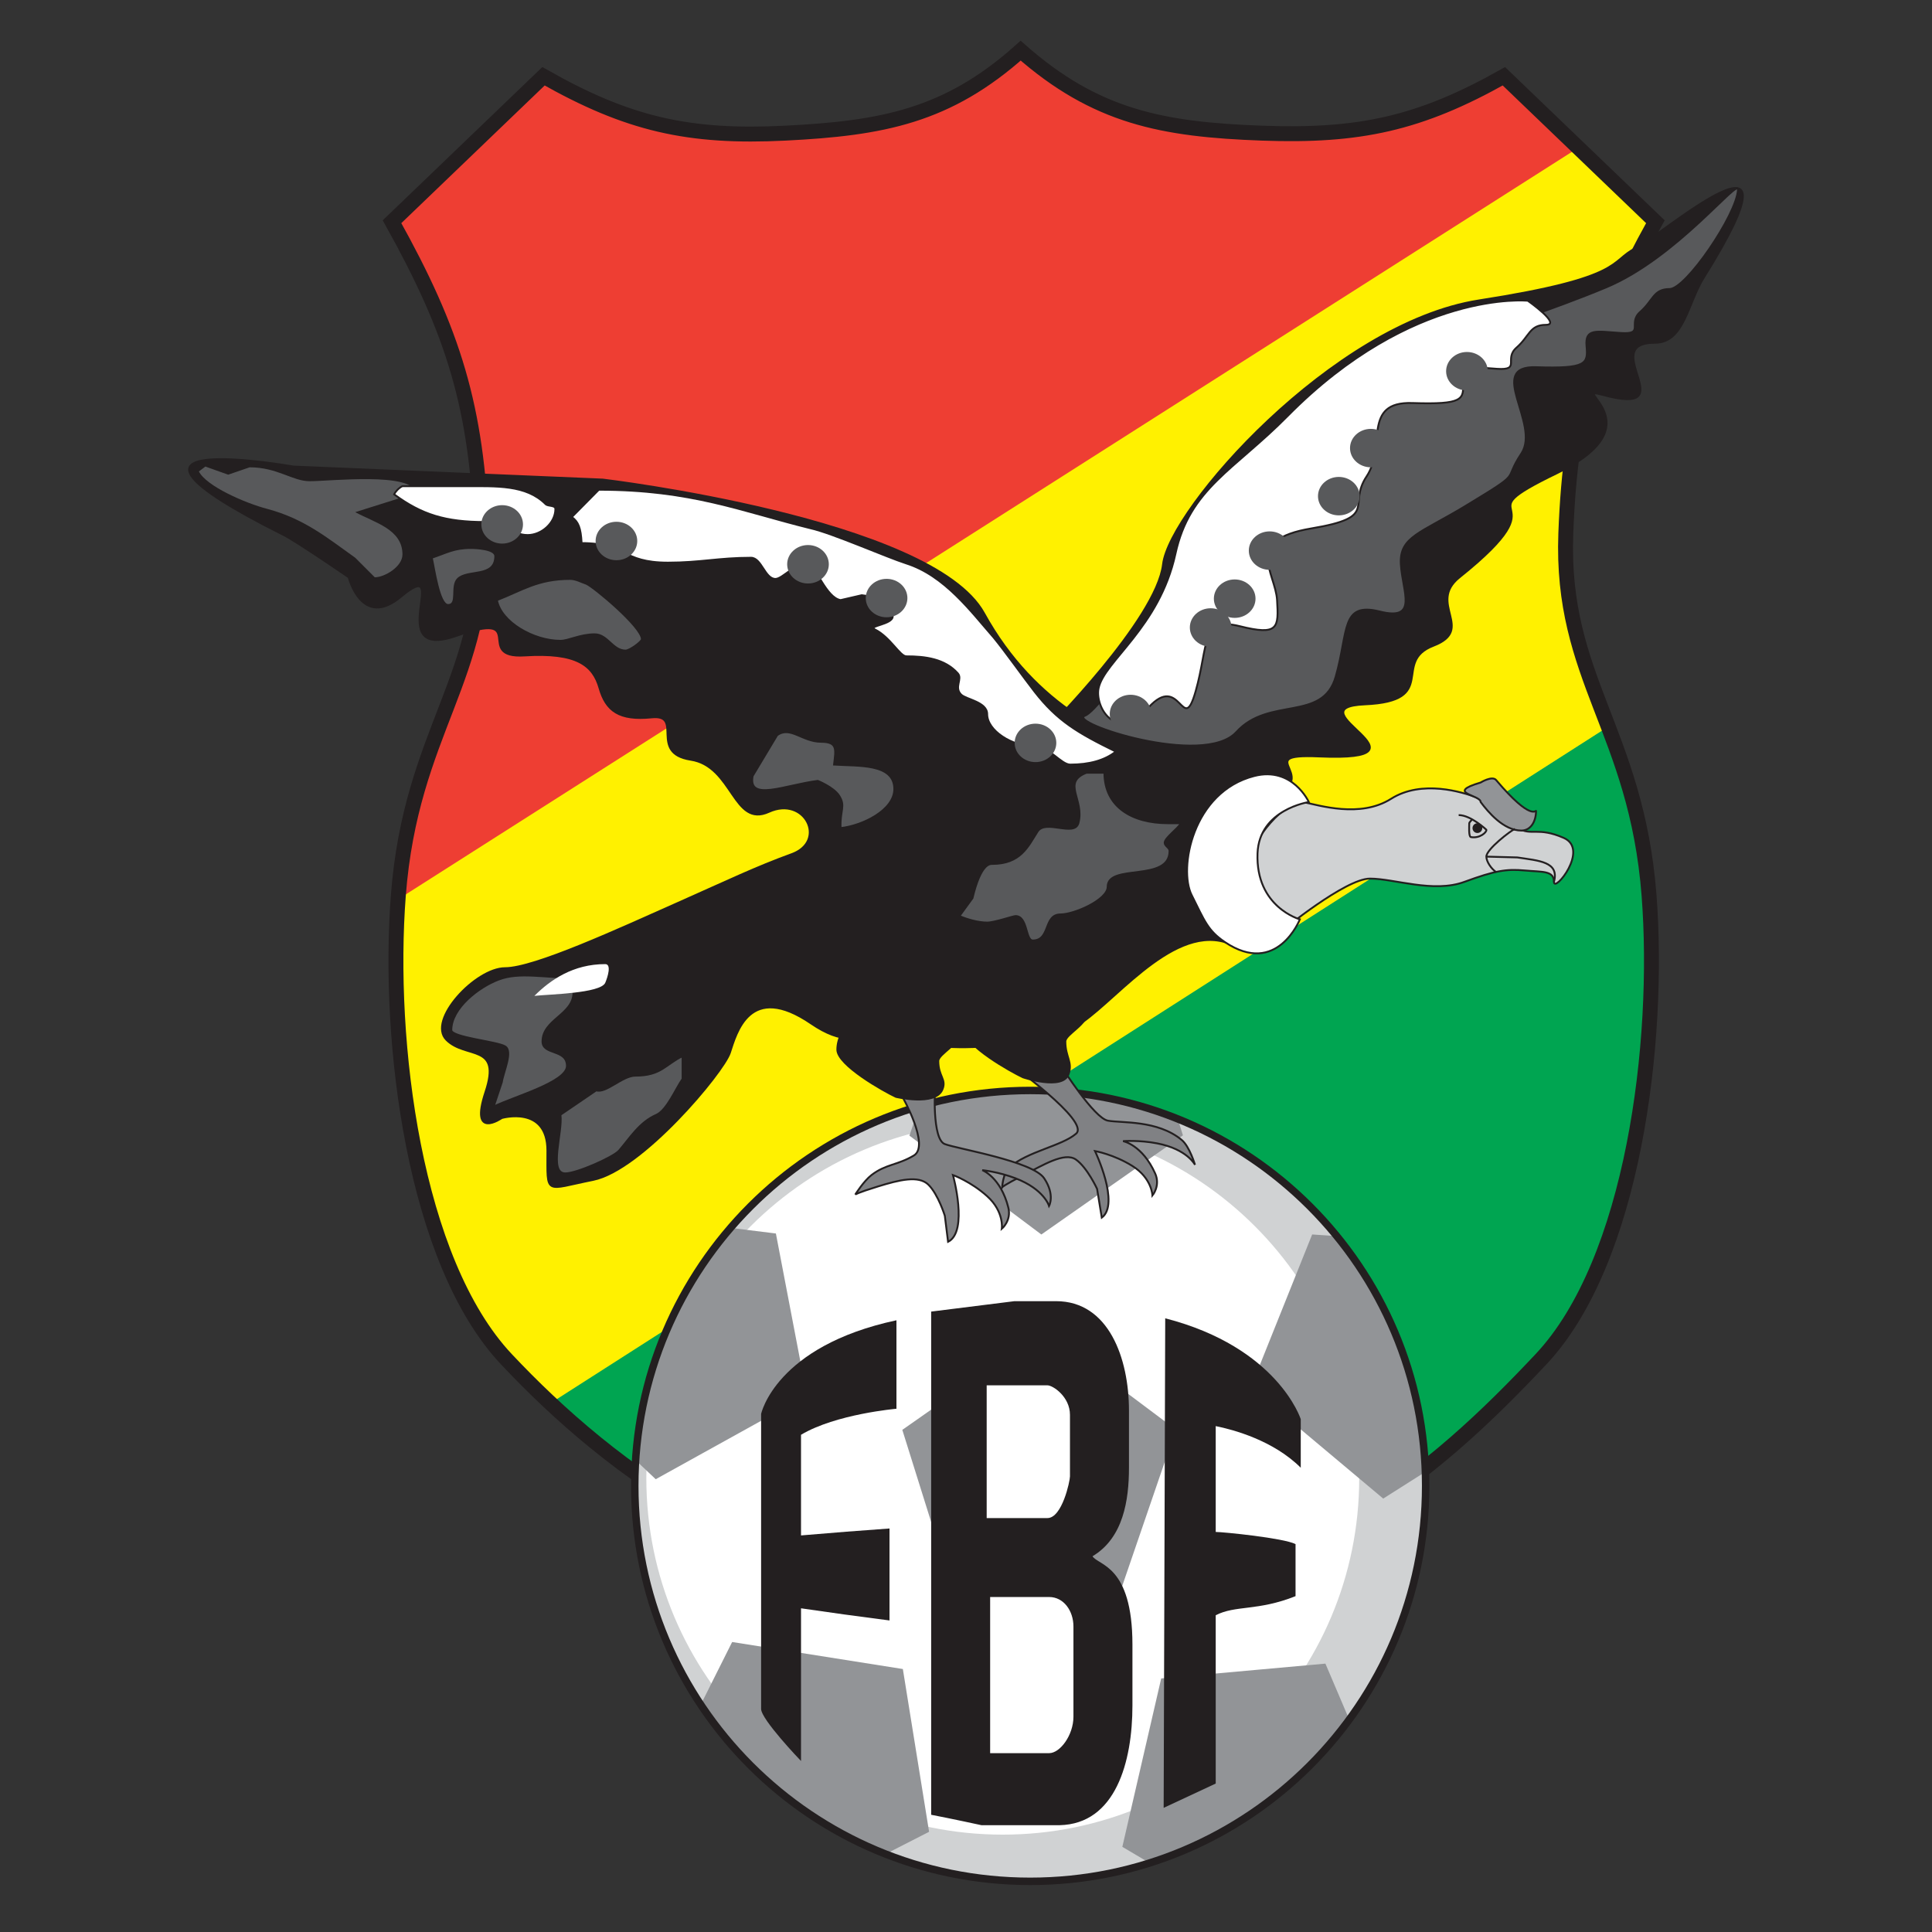 <?xml version="1.0" encoding="iso-8859-1"?>
<!-- Generator: Adobe Illustrator 25.0.1, SVG Export Plug-In . SVG Version: 6.00 Build 0)  -->
<svg version="1.1" id="Layer_1" xmlns="http://www.w3.org/2000/svg" xmlns:xlink="http://www.w3.org/1999/xlink" x="0px" y="0px"
	 viewBox="0 0 250 250" style="enable-background:new 0 0 250 250;" xml:space="preserve">
<rect x="0" y="0" width="250" height="250" fill="#333333" stroke="none"/>
<g>
	<path style="fill:#58B249;" d="M54.557,118.365c0-34.118,35.756-61.776,79.863-61.776c44.108,0,79.863,27.658,79.863,61.776
		c0,34.118-35.756,61.776-79.863,61.776C90.313,180.141,54.557,152.484,54.557,118.365L54.557,118.365z"/>
	<path style="fill:#59B249;" d="M55.825,118.365c0-33.577,35.188-60.795,78.596-60.795s78.596,27.219,78.596,60.795
		s-35.188,60.795-78.596,60.795S55.825,151.942,55.825,118.365L55.825,118.365z"/>
	<path style="fill:#5AB248;" d="M57.093,118.365c0-33.035,34.62-59.815,77.328-59.815c42.708,0,77.328,26.78,77.328,59.815
		c0,33.035-34.62,59.815-77.328,59.815C91.713,178.18,57.093,151.4,57.093,118.365L57.093,118.365z"/>
	<path style="fill:#5BB348;" d="M58.36,118.365c0-32.494,34.053-58.834,76.06-58.834c42.007,0,76.06,26.34,76.06,58.834
		c0,32.494-34.053,58.834-76.06,58.834C92.413,177.199,58.36,150.859,58.36,118.365L58.36,118.365z"/>
	<path style="fill:#5DB348;" d="M59.628,118.365c0-31.952,33.485-57.854,74.793-57.854c41.307,0,74.793,25.902,74.793,57.854
		c0,31.952-33.485,57.854-74.793,57.854C93.113,176.219,59.628,150.317,59.628,118.365L59.628,118.365z"/>
	<path style="fill:#5EB348;" d="M60.896,118.365c0-31.411,32.918-56.873,73.525-56.873c40.607,0,73.525,25.462,73.525,56.873
		c0,31.41-32.918,56.873-73.525,56.873C93.814,175.238,60.896,149.776,60.896,118.365L60.896,118.365z"/>
	<path style="fill:#60B447;" d="M62.163,118.365c0-30.869,32.35-55.892,72.257-55.892c39.907,0,72.257,25.023,72.257,55.892
		c0,30.869-32.35,55.892-72.257,55.892C94.514,174.258,62.163,149.234,62.163,118.365L62.163,118.365z"/>
	<path style="fill:#61B447;" d="M63.431,118.365c0-30.327,31.783-54.912,70.99-54.912s70.99,24.585,70.99,54.912
		c0,30.327-31.782,54.912-70.99,54.912S63.431,148.693,63.431,118.365L63.431,118.365z"/>
	<path style="fill:#62B447;" d="M64.699,118.365c0-29.786,31.215-53.931,69.722-53.931c38.507,0,69.722,24.146,69.722,53.931
		s-31.215,53.931-69.722,53.931C95.914,172.297,64.699,148.151,64.699,118.365L64.699,118.365z"/>
	<path style="fill:#63B547;" d="M65.966,118.365c0-29.244,30.648-52.951,68.454-52.951c37.807,0,68.454,23.707,68.454,52.951
		s-30.648,52.951-68.454,52.951C96.614,171.316,65.966,147.61,65.966,118.365L65.966,118.365z"/>
	<path style="fill:#64B547;" d="M67.234,118.365c0-28.703,30.08-51.97,67.187-51.97c37.106,0,67.187,23.267,67.187,51.97
		s-30.08,51.97-67.187,51.97C97.314,170.335,67.234,147.068,67.234,118.365L67.234,118.365z"/>
	<path style="fill:#66B646;" d="M68.502,118.365c0-28.161,29.512-50.99,65.919-50.99c36.406,0,65.919,22.829,65.919,50.99
		c0,28.161-29.513,50.99-65.919,50.99C98.014,169.355,68.502,146.526,68.502,118.365L68.502,118.365z"/>
	<path style="fill:#67B646;" d="M69.77,118.365c0-27.62,28.945-50.009,64.651-50.009c35.706,0,64.651,22.389,64.651,50.009
		c0,27.62-28.945,50.009-64.651,50.009C98.714,168.374,69.77,145.985,69.77,118.365L69.77,118.365z"/>
	<path style="fill:#68B646;" d="M71.037,118.365c0-27.078,28.377-49.028,63.384-49.028s63.384,21.95,63.384,49.028
		c0,27.078-28.377,49.028-63.384,49.028S71.037,145.443,71.037,118.365L71.037,118.365z"/>
	<path style="fill:#6AB746;" d="M72.305,118.365c0-26.536,27.81-48.048,62.116-48.048c34.306,0,62.116,21.511,62.116,48.048
		s-27.81,48.048-62.116,48.048C100.115,166.413,72.305,144.902,72.305,118.365L72.305,118.365z"/>
	<path style="fill:#6BB746;" d="M73.573,118.365c0-25.995,27.242-47.067,60.848-47.067c33.606,0,60.848,21.072,60.848,47.067
		c0,25.995-27.242,47.067-60.848,47.067C100.815,165.433,73.573,144.36,73.573,118.365L73.573,118.365z"/>
	<path style="fill:#6CB746;" d="M74.84,118.365c0-25.453,26.675-46.087,59.581-46.087c32.906,0,59.58,20.633,59.58,46.087
		c0,25.453-26.675,46.087-59.58,46.087C101.515,164.452,74.84,143.819,74.84,118.365L74.84,118.365z"/>
	<path style="fill:#6DB845;" d="M76.108,118.365c0-24.912,26.107-45.106,58.313-45.106c32.206,0,58.313,20.194,58.313,45.106
		s-26.107,45.106-58.313,45.106C102.215,163.471,76.108,143.277,76.108,118.365L76.108,118.365z"/>
	<path style="fill:#6FB845;" d="M77.376,118.365c0-24.37,25.54-44.126,57.045-44.126c31.506,0,57.045,19.755,57.045,44.126
		c0,24.37-25.54,44.126-57.045,44.126C102.915,162.491,77.376,142.736,77.376,118.365L77.376,118.365z"/>
	<path style="fill:#70B945;" d="M78.643,118.365c0-23.829,24.972-43.145,55.778-43.145c30.805,0,55.778,19.316,55.778,43.145
		c0,23.829-24.972,43.145-55.778,43.145C103.615,161.51,78.643,142.194,78.643,118.365L78.643,118.365z"/>
	<path style="fill:#71B945;" d="M79.911,118.365c0-23.287,24.404-42.164,54.51-42.164c30.105,0,54.51,18.877,54.51,42.164
		c0,23.287-24.404,42.164-54.51,42.164C104.315,160.53,79.911,141.652,79.911,118.365L79.911,118.365z"/>
	<path style="fill:#72B945;" d="M81.179,118.365c0-22.745,23.837-41.184,53.242-41.184c29.405,0,53.242,18.438,53.242,41.184
		s-23.837,41.184-53.242,41.184C105.016,159.549,81.179,141.111,81.179,118.365L81.179,118.365z"/>
	<path style="fill:#73B944;" d="M82.446,118.365c0-22.204,23.269-40.203,51.975-40.203c28.705,0,51.975,17.999,51.975,40.203
		s-23.27,40.203-51.975,40.203C105.716,158.569,82.446,140.569,82.446,118.365L82.446,118.365z"/>
	<path style="fill:#75BA44;" d="M83.714,118.365c0-21.662,22.702-39.223,50.707-39.223c28.005,0,50.707,17.56,50.707,39.223
		s-22.702,39.223-50.707,39.223C106.416,157.588,83.714,140.028,83.714,118.365L83.714,118.365z"/>
	<path style="fill:#76BB44;" d="M84.982,118.365c0-21.121,22.134-38.242,49.439-38.242c27.305,0,49.439,17.121,49.439,38.242
		c0,21.121-22.134,38.242-49.439,38.242C107.116,156.608,84.982,139.486,84.982,118.365L84.982,118.365z"/>
	<path style="fill:#77BB44;" d="M86.249,118.365c0-20.579,21.567-37.262,48.172-37.262c26.605,0,48.171,16.682,48.171,37.262
		c0,20.579-21.567,37.262-48.171,37.262C107.816,155.627,86.249,138.945,86.249,118.365L86.249,118.365z"/>
	<path style="fill:#78BB43;" d="M87.517,118.365c0-20.038,20.999-36.281,46.904-36.281c25.905,0,46.904,16.243,46.904,36.281
		s-20.999,36.281-46.904,36.281C108.516,154.646,87.517,138.403,87.517,118.365L87.517,118.365z"/>
	<path style="fill:#79BB43;" d="M88.785,118.365c0-19.496,20.432-35.3,45.636-35.3c25.204,0,45.636,15.804,45.636,35.3
		c0,19.496-20.432,35.3-45.636,35.3C109.216,153.666,88.785,137.862,88.785,118.365L88.785,118.365z"/>
	<path style="fill:#7ABC43;" d="M90.052,118.365c0-18.955,19.864-34.32,44.369-34.32c24.504,0,44.368,15.365,44.368,34.32
		s-19.864,34.32-44.368,34.32C109.916,152.685,90.052,137.32,90.052,118.365L90.052,118.365z"/>
	<path style="fill:#7BBD43;" d="M91.32,118.365c0-18.413,19.296-33.34,43.101-33.34c23.804,0,43.101,14.926,43.101,33.34
		c0,18.413-19.297,33.339-43.101,33.339C110.616,151.705,91.32,136.778,91.32,118.365L91.32,118.365z"/>
	<path style="fill:#7CBD42;" d="M92.588,118.365c0-17.872,18.729-32.359,41.833-32.359c23.104,0,41.833,14.487,41.833,32.359
		s-18.729,32.359-41.833,32.359C111.317,150.724,92.588,136.237,92.588,118.365L92.588,118.365z"/>
	<path style="fill:#7DBD42;" d="M93.855,118.365c0-17.33,18.161-31.378,40.566-31.378c22.404,0,40.565,14.048,40.565,31.378
		c0,17.33-18.162,31.378-40.565,31.378C112.017,149.743,93.855,135.695,93.855,118.365L93.855,118.365z"/>
	<path style="fill:#7EBE42;" d="M95.123,118.365c0-16.788,17.594-30.398,39.298-30.398c21.704,0,39.298,13.609,39.298,30.398
		c0,16.788-17.594,30.398-39.298,30.398C112.717,148.763,95.123,135.154,95.123,118.365L95.123,118.365z"/>
	<path style="fill:#7FBE42;" d="M96.391,118.365c0-16.247,17.026-29.417,38.03-29.417c21.004,0,38.03,13.17,38.03,29.417
		c0,16.247-17.026,29.417-38.03,29.417C113.417,147.782,96.391,134.612,96.391,118.365L96.391,118.365z"/>
	<path style="fill:#80BF42;" d="M97.658,118.365c0-15.705,16.459-28.436,36.763-28.436c20.303,0,36.762,12.731,36.762,28.436
		s-16.459,28.437-36.762,28.437C114.117,146.802,97.658,134.071,97.658,118.365L97.658,118.365z"/>
	<path style="fill:#81BF41;" d="M98.926,118.365c0-15.164,15.891-27.456,35.495-27.456s35.495,12.292,35.495,27.456
		s-15.891,27.456-35.495,27.456S98.926,133.529,98.926,118.365L98.926,118.365z"/>
	<path style="fill:#82BF41;" d="M100.194,118.365c0-14.622,15.324-26.475,34.227-26.475c18.903,0,34.227,11.853,34.227,26.475
		s-15.324,26.475-34.227,26.475C115.517,144.841,100.194,132.987,100.194,118.365L100.194,118.365z"/>
	<path style="fill:#83C041;" d="M101.461,118.365c0-14.081,14.756-25.495,32.959-25.495c18.203,0,32.959,11.414,32.959,25.495
		s-14.756,25.495-32.959,25.495C116.218,143.86,101.461,132.446,101.461,118.365L101.461,118.365z"/>
	<path style="fill:#84C041;" d="M102.729,118.365c0-13.539,14.189-24.514,31.692-24.514c17.503,0,31.692,10.975,31.692,24.514
		c0,13.539-14.189,24.514-31.692,24.514C116.918,142.879,102.729,131.904,102.729,118.365L102.729,118.365z"/>
	<path style="fill:#85C040;" d="M103.997,118.365c0-12.998,13.621-23.534,30.424-23.534s30.424,10.536,30.424,23.534
		s-13.621,23.534-30.424,23.534S103.997,131.363,103.997,118.365L103.997,118.365z"/>
	<path style="fill:#87C140;" d="M105.264,118.365c0-12.456,13.054-22.553,29.157-22.553c16.103,0,29.156,10.097,29.156,22.553
		c0,12.456-13.054,22.553-29.156,22.553C118.318,140.918,105.264,130.821,105.264,118.365L105.264,118.365z"/>
	<path style="fill:#88C240;" d="M106.532,118.365c0-11.914,12.486-21.573,27.889-21.573c15.403,0,27.889,9.658,27.889,21.573
		s-12.486,21.573-27.889,21.573C119.018,139.938,106.532,130.28,106.532,118.365L106.532,118.365z"/>
	<path style="fill:#89C240;" d="M107.8,118.365c0-11.373,11.918-20.592,26.621-20.592c14.703,0,26.621,9.219,26.621,20.592
		c0,11.373-11.919,20.592-26.621,20.592C119.718,138.957,107.8,129.738,107.8,118.365L107.8,118.365z"/>
	<path style="fill:#8AC23F;" d="M109.067,118.365c0-10.831,11.351-19.611,25.353-19.611c14.002,0,25.353,8.78,25.353,19.611
		c0,10.831-11.351,19.611-25.353,19.611C120.418,137.977,109.067,129.197,109.067,118.365L109.067,118.365z"/>
	<path style="fill:#8BC33F;" d="M110.335,118.365c0-10.29,10.783-18.631,24.086-18.631c13.302,0,24.086,8.341,24.086,18.631
		c0,10.29-10.783,18.631-24.086,18.631C121.118,136.996,110.335,128.655,110.335,118.365L110.335,118.365z"/>
	<path style="fill:#8CC33F;" d="M111.603,118.365c0-9.748,10.216-17.65,22.818-17.65c12.602,0,22.818,7.902,22.818,17.65
		c0,9.748-10.216,17.65-22.818,17.65C121.819,136.016,111.603,128.113,111.603,118.365L111.603,118.365z"/>
	<path style="fill:#8DC43E;" d="M112.87,118.365c0-9.206,9.648-16.67,21.55-16.67c11.902,0,21.55,7.463,21.55,16.67
		c0,9.207-9.648,16.67-21.55,16.67C122.519,135.035,112.87,127.572,112.87,118.365L112.87,118.365z"/>
	<path style="fill:#8EC43E;" d="M114.138,118.365c0-8.665,9.081-15.689,20.283-15.689c11.202,0,20.283,7.024,20.283,15.689
		s-9.081,15.689-20.283,15.689C123.219,134.054,114.138,127.03,114.138,118.365L114.138,118.365z"/>
	<path style="fill:#90C53E;" d="M115.406,118.365c0-8.123,8.513-14.708,19.015-14.708s19.015,6.585,19.015,14.708
		s-8.513,14.708-19.015,14.708S115.406,126.489,115.406,118.365L115.406,118.365z"/>
	<path style="fill:#90C53E;" d="M116.673,118.365c0-7.582,7.946-13.728,17.747-13.728c9.802,0,17.747,6.146,17.747,13.728
		c0,7.582-7.946,13.728-17.747,13.728C124.619,132.093,116.673,125.947,116.673,118.365L116.673,118.365z"/>
	<path style="fill:#92C53E;" d="M117.941,118.365c0-7.04,7.378-12.747,16.48-12.747s16.48,5.707,16.48,12.747
		c0,7.04-7.378,12.747-16.48,12.747S117.941,125.406,117.941,118.365L117.941,118.365z"/>
	<path style="fill:#93C63D;" d="M119.209,118.365c0-6.499,6.81-11.767,15.212-11.767s15.212,5.268,15.212,11.767
		c0,6.499-6.81,11.767-15.212,11.767S119.209,124.864,119.209,118.365L119.209,118.365z"/>
	<path style="fill:#94C73D;" d="M120.476,118.365c0-5.957,6.243-10.786,13.945-10.786c7.701,0,13.944,4.829,13.944,10.786
		c0,5.957-6.243,10.786-13.944,10.786C126.719,129.152,120.476,124.323,120.476,118.365L120.476,118.365z"/>
	<path style="fill:#95C73D;" d="M121.744,118.365c0-5.416,5.675-9.806,12.677-9.806c7.001,0,12.677,4.39,12.677,9.806
		c0,5.416-5.675,9.806-12.677,9.806C127.419,128.171,121.744,123.781,121.744,118.365L121.744,118.365z"/>
	<path style="fill:#96C83C;" d="M123.012,118.365c0-4.874,5.108-8.825,11.409-8.825s11.409,3.951,11.409,8.825
		c0,4.874-5.108,8.825-11.409,8.825S123.012,123.239,123.012,118.365L123.012,118.365z"/>
	<path style="fill:#97C83C;" d="M124.28,118.365c0-4.332,4.54-7.845,10.141-7.845c5.601,0,10.141,3.512,10.141,7.845
		c0,4.333-4.54,7.845-10.141,7.845C128.82,126.21,124.28,122.698,124.28,118.365L124.28,118.365z"/>
	<path style="fill:#98C83C;" d="M125.547,118.365c0-3.791,3.973-6.864,8.874-6.864c4.901,0,8.874,3.073,8.874,6.864
		c0,3.791-3.973,6.864-8.874,6.864C129.52,125.229,125.547,122.156,125.547,118.365L125.547,118.365z"/>
	<path style="fill:#99C93C;" d="M126.815,118.365c0-3.249,3.405-5.883,7.606-5.883c4.201,0,7.606,2.634,7.606,5.883
		c0,3.249-3.405,5.883-7.606,5.883C130.22,124.249,126.815,121.615,126.815,118.365L126.815,118.365z"/>
	<path style="fill:#9BCA3B;" d="M128.082,118.365c0-2.708,2.838-4.903,6.339-4.903c3.501,0,6.338,2.195,6.338,4.903
		c0,2.708-2.838,4.903-6.338,4.903C130.92,123.268,128.082,121.073,128.082,118.365L128.082,118.365z"/>
	<path style="fill:#9CCA3B;" d="M129.35,118.365c0-2.166,2.27-3.922,5.071-3.922s5.071,1.756,5.071,3.922
		c0,2.166-2.27,3.922-5.071,3.922S129.35,120.532,129.35,118.365L129.35,118.365z"/>
	<path style="fill:#9DCB3B;" d="M130.618,118.365c0-1.625,1.703-2.942,3.803-2.942c2.1,0,3.803,1.317,3.803,2.942
		s-1.703,2.942-3.803,2.942C132.32,121.307,130.618,119.99,130.618,118.365L130.618,118.365z"/>
	<path style="fill:#9ECB3B;" d="M131.886,118.365c0-1.083,1.135-1.961,2.535-1.961c1.4,0,2.535,0.878,2.535,1.961
		c0,1.083-1.135,1.961-2.535,1.961C133.02,120.326,131.886,119.448,131.886,118.365L131.886,118.365z"/>
	<path style="fill:#9FCB3A;" d="M133.153,118.365c0-0.542,0.568-0.981,1.268-0.981s1.267,0.439,1.267,0.981
		c0,0.542-0.567,0.981-1.267,0.981S133.153,118.907,133.153,118.365L133.153,118.365z"/>
	<g>
		<defs>
			<path id="SVGID_1_" d="M132.074,6.556c9.742,8.584,18.373,10.208,31.24,10.675c12.528,0.456,20.366-1.212,31.289-7.361
				l19.602,18.821c-7.938,14.307-10.971,23.971-11.589,40.32c-0.709,18.739,9.127,25.486,10.772,46.861
				c1.455,18.924-2.03,47.312-13.985,60.014c-13.154,13.976-32.236,31.589-64.298,30.766l-2.246-0.055
				c-32.062,0.822-54.175-16.735-67.33-30.711c-11.954-12.702-15.439-41.089-13.984-60.014
				c1.645-21.375,11.479-28.122,10.772-46.861c-0.618-16.349-3.619-26.031-11.589-40.32L70.329,9.869
				c10.9,6.191,18.769,7.989,31.289,7.361C114.189,16.6,122.609,15.019,132.074,6.556L132.074,6.556z"/>
		</defs>
		<clipPath id="SVGID_2_">
			<use xlink:href="#SVGID_1_"  style="overflow:visible;"/>
		</clipPath>
		<polygon style="clip-path:url(#SVGID_2_);fill:#EE3E33;stroke:#EE3E33;stroke-width:0.241;stroke-miterlimit:3.864;" points="
			42.803,3.193 230.797,2.351 42.803,122.058 42.803,3.193 		"/>
		<polygon style="clip-path:url(#SVGID_2_);fill:#00A551;stroke:#00A551;stroke-width:0.241;stroke-miterlimit:3.864;" points="
			229.111,206.359 31.001,207.202 229.111,80.75 229.111,206.359 		"/>
		<polygon style="clip-path:url(#SVGID_2_);fill:#FFF100;stroke:#FFF100;stroke-width:0.241;stroke-miterlimit:3.864;" points="
			42.803,122.058 230.797,2.351 229.954,79.908 42.803,199.614 42.803,122.058 		"/>
	</g>
	<path style="fill:none;stroke:#231F20;stroke-width:1.93;stroke-miterlimit:3.864;" d="M132.074,6.556
		c9.742,8.584,18.373,10.208,31.24,10.675c12.528,0.456,20.366-1.212,31.289-7.361l19.602,18.821
		c-7.938,14.307-10.971,23.971-11.589,40.32c-0.709,18.739,9.127,25.486,10.772,46.861c1.455,18.924-2.03,47.312-13.985,60.014
		c-13.154,13.976-32.236,31.589-64.298,30.766l-2.246-0.055c-32.062,0.822-54.175-16.735-67.33-30.711
		c-11.954-12.702-15.439-41.089-13.984-60.014c1.645-21.375,11.479-28.122,10.772-46.861c-0.618-16.349-3.619-26.031-11.589-40.32
		L70.329,9.869c10.9,6.191,18.769,7.989,31.289,7.361C114.189,16.6,122.609,15.019,132.074,6.556L132.074,6.556z"/>
	<path style="fill:#D0D2D3;" d="M82.14,192.275c0-28.261,22.909-51.169,51.17-51.169c28.26,0,51.17,22.908,51.17,51.169
		s-22.91,51.169-51.17,51.169C105.049,243.444,82.14,220.536,82.14,192.275L82.14,192.275z"/>
	<g>
		<defs>
			<path id="SVGID_3_" d="M82.14,192.275c0-28.261,22.909-51.169,51.17-51.169c28.26,0,51.17,22.908,51.17,51.169
				s-22.91,51.169-51.17,51.169C105.049,243.444,82.14,220.536,82.14,192.275L82.14,192.275z"/>
		</defs>
		<clipPath id="SVGID_4_">
			<use xlink:href="#SVGID_3_"  style="overflow:visible;"/>
		</clipPath>
		<path style="clip-path:url(#SVGID_4_);fill:#FFFFFF;stroke:#FFFFFF;stroke-width:0.748;stroke-miterlimit:3.864;" d="
			M84.009,191.277c0-25.268,20.482-45.75,45.75-45.75s45.75,20.482,45.75,45.75c0,25.267-20.483,45.75-45.75,45.75
			S84.009,216.544,84.009,191.277L84.009,191.277z"/>
		<polygon style="clip-path:url(#SVGID_4_);fill:#929497;stroke:#929497;stroke-width:0.709;stroke-miterlimit:3.864;" points="
			117.174,185.165 135.071,172.631 151.734,185.116 144.676,205.703 123.607,205.703 117.174,185.165 		"/>
		<polygon style="clip-path:url(#SVGID_4_);fill:#929497;stroke:#929497;stroke-width:0.709;stroke-miterlimit:3.864;" points="
			152.655,146.772 134.759,159.305 118.096,146.82 125.153,126.234 146.222,126.233 152.655,146.772 		"/>
		<polygon style="clip-path:url(#SVGID_4_);fill:#929497;stroke:#929497;stroke-width:0.709;stroke-miterlimit:3.864;" points="
			179.018,193.479 162.28,179.436 170.026,160.11 191.738,161.599 197.192,181.949 179.018,193.479 		"/>
		<polygon style="clip-path:url(#SVGID_4_);fill:#929497;stroke:#929497;stroke-width:0.709;stroke-miterlimit:3.864;" points="
			145.634,238.808 150.546,217.519 171.282,215.648 179.813,235.67 164.158,249.767 145.634,238.808 		"/>
		<polygon style="clip-path:url(#SVGID_4_);fill:#929497;stroke:#929497;stroke-width:0.709;stroke-miterlimit:3.864;" points="
			94.94,212.866 116.52,216.281 119.833,236.836 100.455,246.742 85.3,232.108 94.94,212.866 		"/>
		<polygon style="clip-path:url(#SVGID_4_);fill:#929497;stroke:#929497;stroke-width:0.709;stroke-miterlimit:3.864;" points="
			84.905,190.974 104.015,180.384 100.1,159.934 78.502,157.253 69.266,176.188 84.905,190.974 		"/>
	</g>
	<path style="fill:none;stroke:#231F20;stroke-width:0.965;stroke-miterlimit:3.864;" d="M82.14,192.275
		c0-28.261,22.909-51.169,51.17-51.169c28.26,0,51.17,22.908,51.17,51.169s-22.91,51.169-51.17,51.169
		C105.049,243.444,82.14,220.536,82.14,192.275L82.14,192.275z"/>
	<path style="fill:#231F20;stroke:#231F20;stroke-width:0.241;stroke-miterlimit:3.864;" d="M135.325,94.513
		c0,0,14.331-14.331,15.173-21.497c0.843-7.166,21.919-31.192,40.887-34.142c18.968-2.95,16.861-5.058,20.233-6.744
		c3.372-1.686,22.989-18.827,8.852,3.794c-2.107,3.372-2.53,8.43-6.323,8.43c-7.633,0,4.061,9.69-6.745,6.744
		c-4.636-1.265,7.166,3.794-5.901,10.116c-13.066,6.322,1.415,2.24-12.645,13.489c-4.215,3.371,2.107,6.744-3.372,8.851
		c-5.48,2.107,0.843,7.166-8.852,7.587c-9.695,0.422,10.15,7.442-5.902,6.744c-9.694-0.422,2.108,2.951-8.008,5.902
		c-10.117,2.95-7.587,0.842-7.587,0.842L135.325,94.513L135.325,94.513z"/>
	<path style="fill:#58595B;stroke:#231F20;stroke-width:0.241;stroke-miterlimit:3.864;" d="M224.895,24.543
		c0.085-1.603-7.906,8.819-17.07,12.646c-13.731,5.732-33.387,10.583-41.729,19.178c-13.91,14.331-8.009,10.117-10.327,14.542
		c-2.318,4.426-13.067,20.864-15.385,21.708c-2.318,0.842,15.385,6.743,19.601,2.107c4.215-4.637,11.17-1.265,12.856-7.166
		c1.686-5.901,0.633-9.694,5.69-8.43c5.058,1.264,2.951-2.529,2.739-6.112c-0.21-3.583,2.53-4.004,8.431-7.587
		c7.671-4.657,4.636-2.95,7.165-6.744c2.53-3.794-4.636-11.381,1.898-11.17c6.533,0.211,6.743-0.422,6.533-2.739
		c-0.21-2.318,1.266-1.897,4.426-1.686c3.162,0.21,0.843-1.265,2.53-2.739c1.686-1.476,1.686-2.951,3.794-2.951
		C218.152,37.399,224.725,27.773,224.895,24.543L224.895,24.543z"/>
	<path style="fill-rule:evenodd;clip-rule:evenodd;fill:#808184;stroke:#231F20;stroke-width:0.241;stroke-miterlimit:3.864;" d="
		M137.432,138.139c0,0,4.15,6.544,5.92,6.873c1.771,0.331,6.424-0.111,9.57,2.505c1.01,0.84,1.71,3.211,1.71,3.211
		s-0.987-2.019-4.89-2.775c-2.313-0.449-4.425-0.291-4.425-0.291s2.504,0.471,4.163,4.189c0.707,1.587-0.355,2.844-0.355,2.844
		s-0.06-2.235-2.599-3.821c-2.405-1.502-4.835-1.93-4.835-1.93s3.271,6.844,0.878,8.619l-0.606-3.723c0,0-1.275-2.767-2.74-3.794
		c-1.465-1.026-4.272,0.728-6.823,2.034c-2.552,1.306-2.723,1.55-2.723,1.55s0.116-1.829,0.892-2.53
		c2.331-2.108,6.824-2.796,8.68-4.407c1.856-1.612-8.772-9.187-8.772-9.187L137.432,138.139L137.432,138.139z"/>
	<path style="fill-rule:evenodd;clip-rule:evenodd;fill:#808184;stroke:#231F20;stroke-width:0.241;stroke-miterlimit:3.864;" d="
		M120.994,140.668c0,0-0.422,6.745,1.265,7.377c1.685,0.632,11.38,2.212,12.855,4.426c1.444,2.166,0.632,3.582,0.632,3.582
		s-0.621-2.16-4.334-3.582c-2.199-0.843-4.307-1.054-4.307-1.054s2.386,0.898,3.373,4.847c0.422,1.686-0.843,2.739-0.843,2.739
		s0.329-2.211-1.897-4.214c-2.108-1.898-4.426-2.74-4.426-2.74s2.034,7.308-0.632,8.641l-0.421-3.372c0,0-0.844-2.74-2.109-4.005
		c-1.264-1.264-3.793-0.632-6.533,0.211c-2.74,0.843-2.95,1.054-2.95,1.054s1.09-1.746,2.107-2.529
		c1.867-1.434,3.372-1.265,5.48-2.529c2.108-1.265-1.475-7.587-1.475-7.587L120.994,140.668L120.994,140.668z"/>
	<path style="fill:#231F20;stroke:#231F20;stroke-width:0.241;stroke-miterlimit:3.864;" d="M130.267,126.125
		c-1.897,1.265-5.479,4.11-5.479,7.166c0,2.002,6.006,5.374,7.587,6.112c0,0,5.136,1.754,5.9-0.422
		c0.548-1.558-0.421-2.213-0.421-4.215c0-0.948,2.95-2.212,2.95-4.004c0-2.74-1.475-3.266-3.582-3.794l-3.794-1.054
		C132.479,125.493,131.215,126.02,130.267,126.125L130.267,126.125z"/>
	<path style="fill:#231F20;stroke:#231F20;stroke-width:0.241;stroke-miterlimit:3.864;" d="M113.828,128.655
		c-1.897,1.265-5.479,4.11-5.479,7.166c0,2.002,6.006,5.374,7.587,6.112c0,0,5.084,1.236,6.006-0.949
		c0.566-1.338-0.527-1.686-0.527-3.688c0-0.948,2.951-2.213,2.951-4.004c0-2.74-1.475-3.267-3.583-3.794l-3.794-1.054
		C116.041,128.022,114.776,128.549,113.828,128.655L113.828,128.655z"/>
	<path style="fill:#231F20;stroke:#231F20;stroke-width:0.241;stroke-miterlimit:3.864;" d="M160.195,104.629
		c-13.145,3.034,6.502,19.691-1.687,17.282c-7.166-2.108-14.753,8.43-19.389,10.958c-4.637,2.53-20.653,4.215-22.761,0.422
		c-2.107-3.794-3.372,4.636-11.381-0.843c-8.009-5.48-9.695,1.265-10.538,3.794c-0.843,2.529-11.382,15.174-17.704,16.438
		c-6.322,1.265-5.902,2.108-5.902-3.794c0-5.901-5.901-4.215-5.901-4.215s-4.215,2.951-2.108-3.371
		c2.108-6.323-2.529-4.216-5.058-6.745c-2.529-2.529,3.794-9.273,7.587-9.273c3.794,0,14.753-5.058,22.34-8.43
		c6.56-2.915,10.116-4.637,14.754-6.323c4.636-1.685,1.686-7.586-2.951-5.478c-4.636,2.107-4.636-5.902-10.117-6.745
		c-5.479-0.843-0.842-5.902-5.058-5.479c-4.215,0.422-5.902-0.843-6.744-3.794c-0.843-2.951-2.951-4.638-9.695-4.215
		c-6.743,0.422,0.843-5.901-8.852-2.53c-9.694,3.372-0.334-10.75-7.165-5.058c-5.058,4.215-6.744-2.529-6.744-2.529
		s-6.745-4.638-8.431-5.48c-28.219-14.109,1.265-8.851,1.265-8.851L78,62.057c0,0,42.573,5.058,49.316,17.281
		c6.744,12.224,16.86,16.439,23.605,18.546C157.665,99.992,165.674,103.365,160.195,104.629L160.195,104.629z"/>
	<path style="fill:#D0D2D3;stroke:#231F20;stroke-width:0.241;stroke-miterlimit:3.864;" d="M165.885,120.435
		c0,0,8.219-6.744,11.38-6.744c3.162,0,8.22,1.897,12.225,0.422c4.003-1.475,5.478-1.686,7.797-1.475
		c2.318,0.21,3.794,0,3.794,1.475s4.638-4.215,1.265-5.69c-3.372-1.474-4.215-0.21-5.901-1.264c-1.686-1.054-3.794-3.372-5.48-4.005
		c-1.686-0.632-6.954-2.318-10.959,0.211c-4.004,2.529-9.274,0.842-11.381,0.422c-2.107-0.422-6.907,5.063-6.744,7.587
		C162.302,117.906,165.885,120.435,165.885,120.435L165.885,120.435z"/>
	<path style="fill:#929497;stroke:#231F20;stroke-width:0.241;stroke-miterlimit:3.864;" d="M191.597,103.786
		c0-0.949-4.637-1.159,0-2.53c0,0,1.492-0.919,2.002-0.316c4.637,5.48,5.164,3.794,5.164,4.004c0,1.265-0.633,2.53-1.898,2.53
		C194.547,107.474,192.545,105.051,191.597,103.786L191.597,103.786z"/>
	<path style="fill:#FFFFFF;stroke:#231F20;stroke-width:0.241;stroke-miterlimit:3.864;" d="M169.362,103.786
		c0,0-2.107-4.637-7.06-3.373c-8.024,2.049-9.8,12.013-8.114,15.386c1.686,3.372,2.107,4.625,4.319,6.112
		c6.746,4.531,9.695-2.95,9.695-2.95s-5.737-1.573-5.479-8.536C162.934,104.734,169.362,103.786,169.362,103.786L169.362,103.786z"
		/>
	<path style="fill:none;stroke:#231F20;stroke-width:0.241;stroke-miterlimit:3.864;" d="M188.751,105.472
		c1.581,0,3.582,1.897,3.582,1.897c0.078,0.307-0.842,1.159-2.002,0.949c-0.311-0.056-0.21-1.476-0.21-1.792
		c0-0.105,0.315-0.422,0.315-0.422"/>
	<path style="fill:#231F20;" d="M190.542,107.158c0-0.349,0.283-0.633,0.632-0.633c0.35,0,0.633,0.284,0.633,0.633
		s-0.282,0.632-0.633,0.632C190.826,107.79,190.542,107.507,190.542,107.158L190.542,107.158z"/>
	<path style="fill:none;stroke:#231F20;stroke-width:0.241;stroke-miterlimit:3.864;" d="M196.022,107.263
		c-0.527,0.211-3.689,2.634-3.689,3.583c0,0.632,0.633,1.58,1.265,2.002 M192.333,110.846l4.005,0.106
		c2.74,0.422,5.479,0.526,4.742,3.161"/>
	<path style="fill:#FFFFFF;stroke:#231F20;stroke-width:0.241;stroke-miterlimit:3.864;" d="M197.698,38.915
		c0,0-14.859-1.509-31.089,14.923c-6.92,7.006-12.673,9.378-14.509,17.825c-2.073,9.535-9.247,13.91-9.948,17.411
		c-0.485,2.418,2.235,7.125,6.451,2.489c4.215-4.637,4.426,3.794,6.112-2.108c1.686-5.901,0.633-9.694,5.69-8.43
		c5.058,1.264,5.058,0.21,4.848-3.372c-0.212-3.583-4.426-7.798,4.426-9.273c8.851-1.476,4.636-2.951,7.165-6.745
		c2.53-3.794-0.632-9.695,5.902-9.484c6.533,0.211,6.745-0.422,6.533-2.74c-0.21-2.318,1.265-1.897,4.426-1.686
		c3.161,0.21,0.843-1.265,2.529-2.74c1.686-1.475,1.686-2.95,3.794-2.95C202.134,42.035,197.698,38.915,197.698,38.915
		L197.698,38.915z"/>
	<path style="fill:#58595B;stroke:#231F20;stroke-width:0.241;stroke-miterlimit:3.864;" d="M151.131,106.525
		c-4.637,0-8.219-2.107-8.219-6.534h-2.318c-3.267,1.265-0.211,3.478-1.054,6.534c-0.526,1.792-4.214-0.526-5.269,1.054
		c-1.264,2.002-2.213,4.214-5.901,4.214c-0.316,0-1.475,0-2.53,4.426l-1.686,2.318c0.948,0.422,2.424,0.844,3.583,0.844
		c0.948,0,3.359-0.844,3.674-0.844c1.582,0,1.278,3.162,2.227,3.162c2.318,0,1.37-3.372,3.583-3.372
		c1.791,0,6.112-1.897,6.112-3.583c0-3.056,8.008-0.526,8.008-4.636c0-0.422-0.632-0.632-0.632-1.054
		c0-0.633,1.686-1.792,2.108-2.53C152.185,106.525,151.764,106.525,151.131,106.525L151.131,106.525z"/>
	<path style="fill:#58595B;stroke:#231F20;stroke-width:0.241;stroke-miterlimit:3.864;" d="M64.301,77.653
		c3.266-1.265,5.269-2.74,9.484-2.74c0.738,0,1.475,0.422,2.107,0.632c0.949,0.422,7.166,5.585,7.166,7.166
		c0,0.315-1.581,1.474-2.108,1.474c-1.686,0-2.318-2.107-4.004-2.107c-1.897,0-3.371,0.843-4.426,0.843
		C69.042,82.922,64.827,80.498,64.301,77.653L64.301,77.653z"/>
	<path style="fill:#FFFFFF;stroke:#231F20;stroke-width:0.241;stroke-miterlimit:3.864;" d="M77.486,63.372
		c12.013,0,18.401,2.761,27.359,4.975c2.845,0.631,9.802,3.716,12.436,4.56c4.952,1.58,8.349,6.221,11.301,9.593
		c1.474,1.791,3.804,5.091,5.28,6.987c2.95,3.794,5.572,5.342,10.525,7.766c-1.474,1.159-3.477,1.686-5.9,1.686
		c-1.16,0-2.741-2.319-4.426-2.319c-3.161,0-6.322-2.107-6.322-4.215c0-1.58-2.74-1.897-3.372-2.529
		c-0.949-0.948,0.21-2.002-0.422-2.739c-1.685-1.897-4.24-2.209-6.663-2.209c-0.843,0-2.074-2.487-4.085-3.482
		c-0.945-0.467,2.318-0.632,2.318-1.686c0-2.002-2.213-2.529-4.005-2.74l-2.739,0.633c-1.897-0.317-3.162-4.426-4.215-4.637
		c-1.581-0.316-3.266,1.897-4.215,1.897c-1.37,0-1.792-2.74-3.162-2.74c-4.215,0-6.534,0.633-10.749,0.633
		c-6.006,0-5.374-2.53-11.17-2.53c-0.106-2.002-0.422-2.74-1.265-3.372L77.486,63.372L77.486,63.372z"/>
	<path style="fill:#58595B;" d="M29.526,61.424l2.777-0.954c3.582,0,5.549,1.798,7.762,1.798c2.739,0,13.267-1.221,13.794,1.519
		l-7.893,2.485c2.529,1.37,6.112,2.213,6.112,5.479c0,1.581-2.318,2.951-3.583,2.951l-2.529-2.53
		c-3.688-2.634-6.638-5.058-11.381-6.322c-2.845-0.738-7.903-2.95-8.852-4.847l0.843-0.632L29.526,61.424L29.526,61.424z"/>
	<path style="fill:#FFFFFF;stroke:#231F20;stroke-width:0.241;stroke-miterlimit:3.864;" d="M60.064,62.914h-8.008
		c-0.422,0.21-0.844,0.632-1.054,1.054c3.583,2.635,6.639,3.582,11.802,3.582c2.739,0,3.372,1.686,5.48,1.686
		c1.791,0,3.582-1.581,3.582-3.372c0-0.526-0.948-0.317-1.265-0.632C68.073,62.703,64.279,62.914,60.064,62.914L60.064,62.914z"/>
	<path style="fill:#58595B;stroke:#231F20;stroke-width:0.241;stroke-miterlimit:3.864;" d="M55.87,72.173
		c1.897-0.632,2.846-1.264,5.058-1.264c0.633,0,3.162,0.105,3.162,1.053c0,2.846-3.582,1.686-4.847,2.951
		c-0.948,0.949,0.106,3.372-1.264,3.372C56.819,78.285,56.187,73.543,55.87,72.173L55.87,72.173z"/>
	<path style="fill:#58595B;stroke:#231F20;stroke-width:0.241;stroke-miterlimit:3.864;" d="M75.049,126.547
		c-4.636,0-7.798-0.842-10.538,0.21c-2.529,0.949-6.112,3.689-6.112,6.534c0,0.948,5.902,1.474,6.955,2.107
		c1.054,0.632-0.21,3.267-0.422,4.637l-1.054,3.161c2.529-1.264,9.484-3.161,9.484-5.269c0-2.213-3.162-1.37-3.162-3.162
		c0-2.845,4.005-3.477,4.005-6.322C74.206,128.128,75.049,126.864,75.049,126.547L75.049,126.547z"/>
	<path style="fill-rule:evenodd;clip-rule:evenodd;fill:#58595B;stroke:#231F20;stroke-width:0.241;stroke-miterlimit:3.864;" d="
		M77.156,141.089c1.265,0.422,3.373-1.898,5.058-1.898c3.373,0,3.899-1.474,6.112-2.529v2.951c-0.842,1.159-2.002,4.004-3.372,4.637
		c-2.213,0.948-3.478,3.055-4.847,4.636c-0.738,0.843-5.48,2.951-6.955,2.951c-2.213,0-0.316-5.374-0.632-7.587L77.156,141.089
		L77.156,141.089z"/>
	<path style="fill:#58595B;stroke:#231F20;stroke-width:0.241;stroke-miterlimit:3.864;" d="M100.551,95.145
		c1.686-1.265,3.266,0.842,5.69,0.842c2.213,0,1.897,1.054,1.686,2.951c3.056,0.21,7.798-0.211,7.798,3.161
		c0,2.74-4.109,4.742-6.954,5.058c-0.106-2.318,0.694-2.841-0.21-4.215c-0.715-1.086-2.741-1.897-2.741-1.897
		c-4.214,0.526-9.062,2.74-8.43-0.633L100.551,95.145L100.551,95.145z"/>
	<path style="fill:#58595B;" d="M170.547,64.202c0-1.374,1.205-2.488,2.694-2.488c1.487,0,2.694,1.113,2.694,2.488
		c0,1.373-1.207,2.486-2.694,2.486C171.752,66.688,170.547,65.575,170.547,64.202L170.547,64.202z"/>
	<path style="fill:#58595B;" d="M174.692,57.983c0-1.374,1.206-2.487,2.694-2.487c1.488,0,2.695,1.113,2.695,2.487
		c0,1.373-1.207,2.487-2.695,2.487C175.898,60.47,174.692,59.356,174.692,57.983L174.692,57.983z"/>
	<path style="fill:#58595B;" d="M161.596,71.249c0-1.373,1.206-2.488,2.694-2.488s2.694,1.115,2.694,2.488
		c0,1.374-1.206,2.486-2.694,2.486S161.596,72.622,161.596,71.249L161.596,71.249z"/>
	<path style="fill:#58595B;" d="M153.965,81.197c0-1.374,1.207-2.488,2.694-2.488c1.488,0,2.695,1.114,2.695,2.488
		c0,1.374-1.207,2.487-2.695,2.487C155.172,83.684,153.965,82.571,153.965,81.197L153.965,81.197z"/>
	<path style="fill:#58595B;" d="M157.074,77.466c0-1.374,1.207-2.486,2.695-2.486c1.487,0,2.695,1.113,2.695,2.486
		s-1.207,2.488-2.695,2.488C158.281,79.954,157.074,78.84,157.074,77.466L157.074,77.466z"/>
	<path style="fill:#58595B;" d="M77.072,70.005c0-1.374,1.206-2.488,2.693-2.488c1.489,0,2.695,1.114,2.695,2.488
		s-1.206,2.487-2.695,2.487C78.277,72.492,77.072,71.379,77.072,70.005L77.072,70.005z"/>
	<path style="fill:#58595B;" d="M101.86,73.016c0-1.373,1.207-2.488,2.695-2.488s2.694,1.115,2.694,2.488
		c0,1.374-1.206,2.487-2.694,2.487S101.86,74.39,101.86,73.016L101.86,73.016z"/>
	<path style="fill:#58595B;" d="M112.028,77.389c0-1.373,1.207-2.487,2.694-2.487c1.489,0,2.695,1.114,2.695,2.487
		c0,1.374-1.206,2.488-2.695,2.488C113.236,79.877,112.028,78.764,112.028,77.389L112.028,77.389z"/>
	<path style="fill:#58595B;" d="M187.127,48.034c0-1.374,1.207-2.487,2.695-2.487c1.487,0,2.695,1.113,2.695,2.487
		s-1.207,2.488-2.695,2.488C188.334,50.522,187.127,49.408,187.127,48.034L187.127,48.034z"/>
	<path style="fill:#58595B;" d="M62.286,67.855c0-1.373,1.207-2.487,2.694-2.487c1.487,0,2.695,1.114,2.695,2.487
		c0,1.374-1.207,2.487-2.695,2.487C63.493,70.342,62.286,69.229,62.286,67.855L62.286,67.855z"/>
	<path style="fill:#58595B;" d="M143.602,92.39c0-1.374,1.207-2.488,2.694-2.488c1.488,0,2.695,1.113,2.695,2.488
		c0,1.373-1.207,2.487-2.695,2.487C144.809,94.877,143.602,93.763,143.602,92.39L143.602,92.39z"/>
	<path style="fill:#58595B;" d="M131.297,96.129c0-1.374,1.206-2.487,2.694-2.487c1.487,0,2.694,1.113,2.694,2.487
		c0,1.374-1.207,2.488-2.694,2.488C132.502,98.616,131.297,97.502,131.297,96.129L131.297,96.129z"/>
	<path style="fill:#FFFFFF;" d="M78.316,124.756c0.843,0,0.316,1.686,0,2.424c-0.633,1.37-7.271,1.475-9.168,1.686
		C71.256,126.757,74.206,124.756,78.316,124.756L78.316,124.756z"/>
	<path style="fill:#231F20;" d="M131.269,168.371h5.388c6.826,0,9.431,7.432,9.431,14.146v7.41c0,4.153-0.719,9.071-4.715,11.45
		c0.718,1.213,5.164,1.1,5.164,11.452v7.858c0,7.301-2.178,15.335-9.43,15.492h-10.104c-3.301-0.718-6.444-1.347-6.511-1.347
		v-65.113L131.269,168.371L131.269,168.371z"/>
	<path style="fill:#231F20;" d="M150.779,170.587c14.591,3.761,17.538,13.052,17.538,13.052v6.287
		c-3.548-3.547-8.757-4.939-11.003-5.389v13.697c0.965,0,8.802,0.785,10.329,1.572v6.736c-4.895,1.953-7.769,1.145-10.329,2.47
		v21.78l-6.737,3.144L150.779,170.587L150.779,170.587z"/>
	<path style="fill:#231F20;" d="M116,170.842v11.45c0,0-7.837,0.674-12.349,3.369v13.022l5.902-0.485l5.549-0.413v11.901
		l-5.854-0.776l-5.596-0.796v19.758c-0.113-0.111-5.165-5.387-5.165-6.735v-38.171C98.486,182.966,100.337,174.195,116,170.842
		L116,170.842z"/>
	<path style="fill:#FFFFFF;" d="M127.676,179.26h7.858c0.719,0,2.919,1.479,2.919,3.817v7.972c0,0.585-1.008,5.389-2.919,5.389
		h-7.858V179.26L127.676,179.26z"/>
	<path style="fill:#FFFFFF;" d="M128.124,206.652h7.635c1.889,0,3.144,1.797,3.144,3.817v11.674c0,2.381-1.728,4.715-3.144,4.715
		h-7.635V206.652L128.124,206.652z"/>
</g>
</svg>
